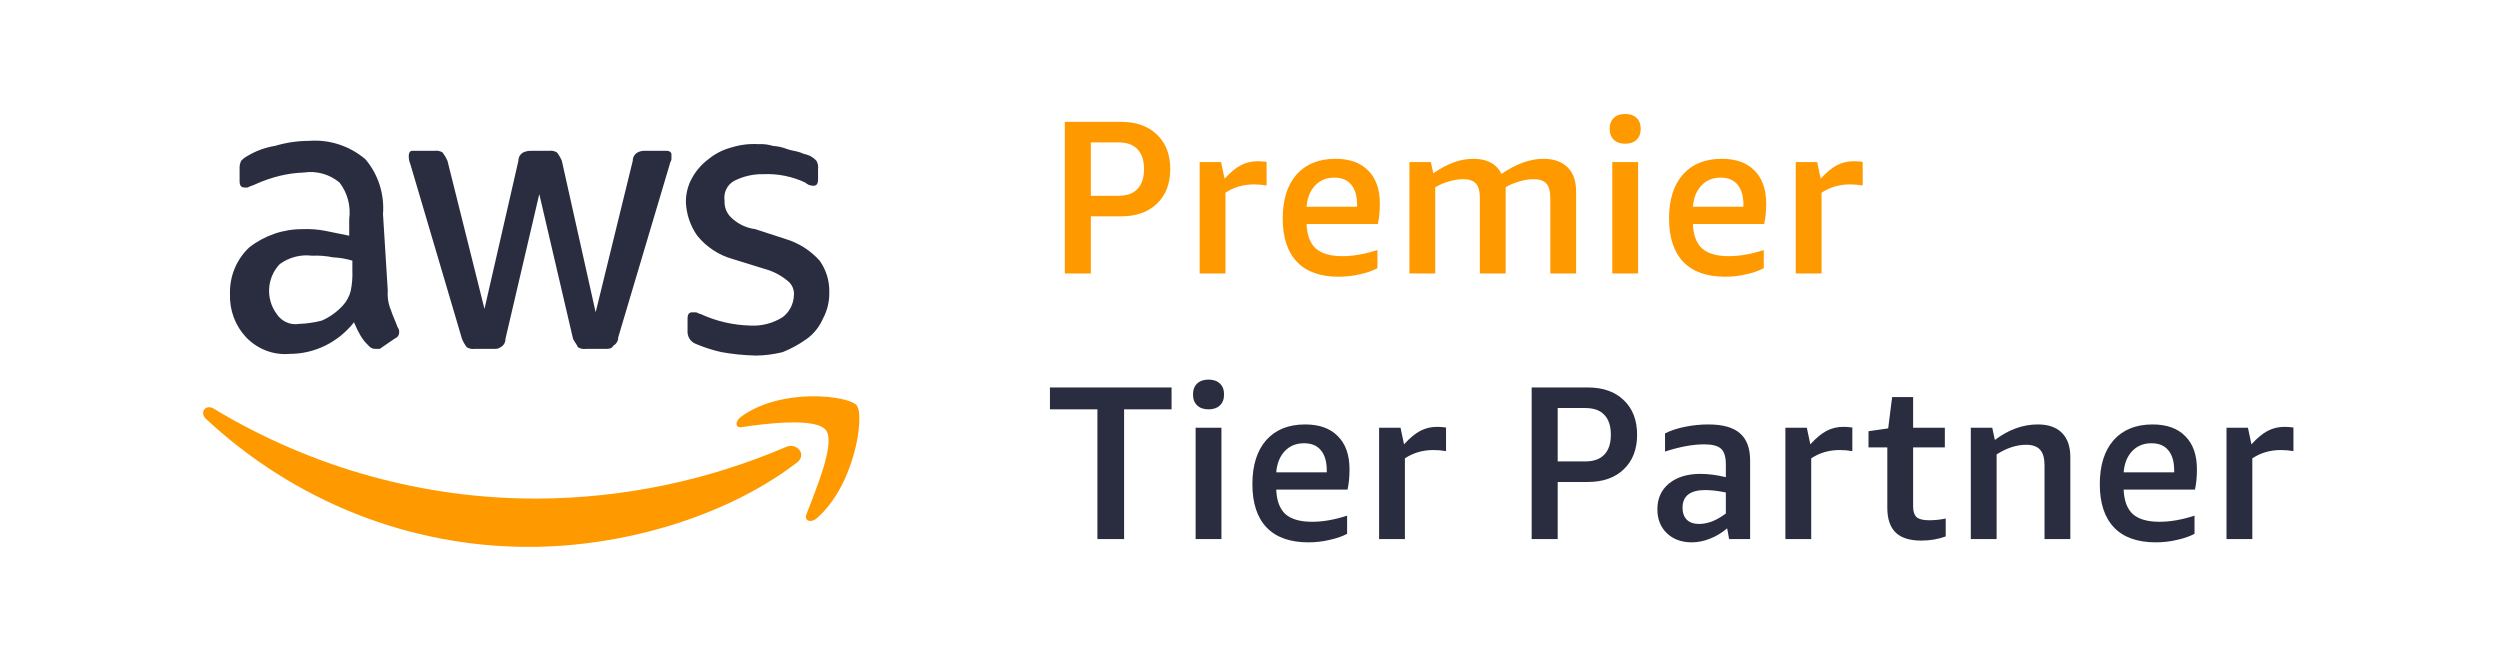 <svg width="320" height="84" viewBox="0 0 320 84" fill="none" xmlns="http://www.w3.org/2000/svg">
<path d="M49.636 37.2C49.569 38.073 49.715 38.95 50.06 39.751C50.264 40.395 50.671 41.25 50.888 41.88C50.964 41.966 51.022 42.068 51.057 42.179C51.093 42.291 51.104 42.408 51.091 42.525C51.091 42.944 50.888 43.169 50.467 43.379L48.608 44.654H47.998C47.839 44.653 47.681 44.614 47.538 44.542C47.395 44.469 47.269 44.364 47.171 44.234C46.768 43.859 46.42 43.424 46.139 42.944C45.822 42.402 45.546 41.835 45.312 41.249C44.316 42.517 43.059 43.538 41.631 44.239C40.204 44.94 38.642 45.301 37.062 45.298C36.04 45.385 35.012 45.239 34.051 44.871C33.09 44.503 32.218 43.922 31.498 43.169C30.809 42.436 30.27 41.566 29.916 40.612C29.562 39.658 29.398 38.64 29.436 37.619C29.407 36.502 29.612 35.391 30.038 34.364C30.464 33.337 31.1 32.417 31.903 31.668C33.864 30.138 36.257 29.317 38.714 29.331C39.683 29.288 40.652 29.359 41.605 29.541L44.699 30.171V28.036C44.811 27.209 44.759 26.368 44.544 25.563C44.329 24.758 43.957 24.007 43.45 23.356C42.82 22.834 42.092 22.451 41.312 22.232C40.533 22.013 39.718 21.961 38.918 22.081C37.876 22.117 36.84 22.258 35.824 22.501C34.765 22.761 33.729 23.117 32.731 23.567C32.323 23.776 32.106 23.776 31.699 24H31.292C30.868 24 30.668 23.776 30.668 23.146V21.647C30.638 21.279 30.708 20.91 30.872 20.581C31.109 20.322 31.389 20.109 31.699 19.951C32.778 19.303 33.966 18.871 35.199 18.675C36.61 18.249 38.072 18.032 39.542 18.031C42.15 17.825 44.735 18.663 46.761 20.372C47.576 21.327 48.197 22.442 48.586 23.651C48.974 24.859 49.123 26.136 49.024 27.405L49.636 37.2ZM38.291 41.46C39.267 41.423 40.235 41.282 41.182 41.04C42.197 40.598 43.111 39.945 43.869 39.12C44.372 38.587 44.728 37.924 44.9 37.201C45.068 36.362 45.136 35.505 45.103 34.65V33.361C44.299 33.12 43.47 32.978 42.633 32.94C41.749 32.758 40.847 32.687 39.946 32.73C38.491 32.546 37.022 32.925 35.821 33.794C35.013 34.627 34.527 35.734 34.452 36.91C34.377 38.086 34.719 39.25 35.414 40.184C35.725 40.659 36.161 41.031 36.671 41.257C37.181 41.483 37.743 41.553 38.29 41.459M60.777 44.654C60.42 44.709 60.056 44.635 59.746 44.444C59.498 44.118 59.293 43.761 59.136 43.38L52.527 21.016C52.38 20.682 52.31 20.317 52.323 19.951C52.323 19.512 52.527 19.306 52.73 19.306H55.62C55.977 19.25 56.341 19.324 56.651 19.516C56.9 19.843 57.11 20.201 57.275 20.581L62.013 39.539L66.355 20.581C66.353 20.363 66.408 20.148 66.516 19.961C66.623 19.773 66.779 19.619 66.965 19.516C67.288 19.365 67.642 19.293 67.996 19.306H70.259C70.616 19.25 70.981 19.324 71.291 19.516C71.545 19.84 71.755 20.198 71.915 20.581L76.244 39.974L80.993 20.581C80.991 20.363 81.046 20.148 81.154 19.96C81.262 19.773 81.417 19.619 81.604 19.516C81.921 19.348 82.278 19.275 82.634 19.306H85.321C85.729 19.306 85.945 19.516 85.945 19.744V20.375C85.945 20.585 85.728 20.809 85.728 21.02L79.134 43.172C79.136 43.392 79.079 43.609 78.969 43.797C78.859 43.985 78.7 44.138 78.51 44.238C78.306 44.658 77.899 44.658 77.478 44.658H75.008C74.651 44.712 74.287 44.638 73.977 44.447C73.774 44.008 73.569 43.803 73.353 43.383L69.028 24.841L64.697 43.38C64.701 43.6 64.645 43.817 64.535 44.005C64.424 44.193 64.264 44.346 64.073 44.444C63.834 44.611 63.546 44.685 63.259 44.654H60.777ZM96.666 45.508C95.215 45.474 93.768 45.327 92.338 45.07C91.21 44.82 90.106 44.464 89.039 44.008C88.712 43.88 88.434 43.645 88.248 43.34C88.062 43.034 87.978 42.673 88.007 42.314V40.815C88.007 40.185 88.211 39.975 88.618 39.975H89.043C89.246 39.975 89.449 40.185 89.654 40.185C91.666 41.114 93.837 41.619 96.04 41.672C97.487 41.754 98.924 41.383 100.164 40.608C100.591 40.29 100.944 39.877 101.196 39.399C101.447 38.921 101.591 38.391 101.616 37.847C101.658 37.48 101.603 37.108 101.457 36.771C101.311 36.433 101.081 36.142 100.789 35.928C99.938 35.223 98.953 34.712 97.898 34.428L93.777 33.151C92.006 32.659 90.423 31.617 89.244 30.166C88.368 28.923 87.864 27.442 87.793 25.907C87.778 24.784 88.064 23.678 88.62 22.712C89.141 21.793 89.844 20.997 90.682 20.375C91.533 19.675 92.518 19.168 93.572 18.889C94.704 18.53 95.889 18.381 97.072 18.451C97.7 18.413 98.329 18.489 98.931 18.675C99.568 18.714 100.195 18.856 100.79 19.095C101.414 19.305 101.821 19.305 102.446 19.515C102.852 19.739 103.259 19.739 103.68 19.953C103.988 20.114 104.268 20.327 104.508 20.584C104.691 20.904 104.763 21.28 104.711 21.649V22.939C104.711 23.569 104.508 23.779 104.088 23.779C103.706 23.772 103.34 23.622 103.056 23.359C101.375 22.576 99.539 22.211 97.697 22.294C96.409 22.269 95.134 22.562 93.978 23.148C93.539 23.385 93.184 23.759 92.962 24.217C92.74 24.675 92.664 25.194 92.744 25.699C92.722 26.095 92.785 26.491 92.928 26.859C93.071 27.227 93.29 27.558 93.571 27.828C94.422 28.655 95.505 29.18 96.665 29.328L100.586 30.603C102.244 31.103 103.74 32.057 104.915 33.364C105.75 34.535 106.185 35.959 106.15 37.413C106.172 38.604 105.887 39.779 105.322 40.817C104.872 41.849 104.159 42.736 103.26 43.383C102.298 44.074 101.259 44.643 100.166 45.078C99.019 45.36 97.845 45.507 96.666 45.516" fill="#292D3F"/>
<path d="M101.821 59.351C92.54 66.371 79.335 70 67.791 70C52.479 70.04 37.702 64.19 26.338 53.592C25.51 52.751 26.338 51.686 27.37 52.317C39.948 59.898 54.259 63.869 68.823 63.82C79.725 63.77 90.514 61.529 100.587 57.22C102.026 56.576 103.477 58.285 101.822 59.35M103.26 65.74C102.854 66.594 103.685 67.014 104.509 66.371C109.448 62.11 110.696 53.171 109.665 51.896C108.633 50.621 99.963 49.559 94.807 53.381C93.98 54.025 94.196 54.88 95.01 54.656C97.901 54.236 104.509 53.381 105.744 55.094C106.979 56.79 104.292 62.969 103.261 65.743" fill="#FF9900"/>
<path d="M139.628 27.692V35H136.296V15.596H143.492C145.433 15.596 146.964 16.137 148.084 17.22C149.223 18.303 149.792 19.777 149.792 21.644C149.792 23.511 149.223 24.985 148.084 26.068C146.964 27.151 145.433 27.692 143.492 27.692H139.628ZM139.628 25.06H143.156C144.239 25.06 145.051 24.771 145.592 24.192C146.152 23.613 146.432 22.764 146.432 21.644C146.432 20.524 146.152 19.675 145.592 19.096C145.051 18.517 144.239 18.228 143.156 18.228H139.628V25.06ZM153.556 35V20.748H156.3L156.748 22.876C157.495 22.055 158.195 21.476 158.848 21.14C159.502 20.804 160.211 20.636 160.976 20.636C161.331 20.636 161.714 20.664 162.124 20.72V23.744C161.602 23.651 161.07 23.604 160.528 23.604C159.147 23.604 157.924 23.959 156.86 24.668V35H153.556ZM167.241 28.672C167.297 30.091 167.689 31.136 168.417 31.808C169.164 32.461 170.303 32.788 171.833 32.788C173.215 32.788 174.708 32.527 176.313 32.004V34.328C175.679 34.664 174.923 34.925 174.045 35.112C173.187 35.317 172.291 35.42 171.357 35.42C169.005 35.42 167.223 34.785 166.009 33.516C164.796 32.247 164.189 30.399 164.189 27.972C164.189 25.564 164.777 23.688 165.953 22.344C167.148 21 168.809 20.328 170.937 20.328C172.767 20.328 174.167 20.832 175.137 21.84C176.127 22.829 176.621 24.239 176.621 26.068C176.621 27.039 176.537 27.907 176.369 28.672H167.241ZM170.797 22.736C169.789 22.736 168.968 23.072 168.333 23.744C167.699 24.416 167.335 25.321 167.241 26.46H173.709V26.236C173.709 25.097 173.457 24.229 172.953 23.632C172.468 23.035 171.749 22.736 170.797 22.736ZM198.439 35V25.34C198.439 24.481 198.271 23.865 197.935 23.492C197.599 23.119 197.048 22.932 196.283 22.932C195.704 22.932 195.088 23.035 194.435 23.24C193.782 23.427 193.212 23.669 192.727 23.968V35H189.423V25.34C189.423 24.481 189.255 23.865 188.919 23.492C188.583 23.119 188.032 22.932 187.267 22.932C186.726 22.932 186.138 23.025 185.503 23.212C184.887 23.38 184.29 23.632 183.711 23.968V35H180.407V20.748H183.151L183.459 22.176C184.392 21.541 185.27 21.075 186.091 20.776C186.931 20.477 187.771 20.328 188.611 20.328C190.347 20.328 191.542 20.972 192.195 22.26C194.062 20.972 195.854 20.328 197.571 20.328C198.896 20.328 199.923 20.692 200.651 21.42C201.379 22.129 201.743 23.165 201.743 24.528V35H198.439ZM206.372 35V20.748H209.676V35H206.372ZM208.024 18.396C207.408 18.396 206.923 18.228 206.568 17.892C206.213 17.556 206.036 17.089 206.036 16.492C206.036 15.895 206.213 15.428 206.568 15.092C206.923 14.756 207.408 14.588 208.024 14.588C208.64 14.588 209.125 14.756 209.48 15.092C209.835 15.428 210.012 15.895 210.012 16.492C210.012 17.089 209.835 17.556 209.48 17.892C209.125 18.228 208.64 18.396 208.024 18.396ZM216.691 28.672C216.747 30.091 217.139 31.136 217.867 31.808C218.613 32.461 219.752 32.788 221.283 32.788C222.664 32.788 224.157 32.527 225.763 32.004V34.328C225.128 34.664 224.372 34.925 223.495 35.112C222.636 35.317 221.74 35.42 220.807 35.42C218.455 35.42 216.672 34.785 215.459 33.516C214.245 32.247 213.639 30.399 213.639 27.972C213.639 25.564 214.227 23.688 215.403 22.344C216.597 21 218.259 20.328 220.387 20.328C222.216 20.328 223.616 20.832 224.587 21.84C225.576 22.829 226.071 24.239 226.071 26.068C226.071 27.039 225.987 27.907 225.819 28.672H216.691ZM220.247 22.736C219.239 22.736 218.417 23.072 217.783 23.744C217.148 24.416 216.784 25.321 216.691 26.46H223.159V26.236C223.159 25.097 222.907 24.229 222.403 23.632C221.917 23.035 221.199 22.736 220.247 22.736ZM229.856 35V20.748H232.6L233.048 22.876C233.795 22.055 234.495 21.476 235.148 21.14C235.802 20.804 236.511 20.636 237.276 20.636C237.631 20.636 238.014 20.664 238.424 20.72V23.744C237.902 23.651 237.37 23.604 236.828 23.604C235.447 23.604 234.224 23.959 233.16 24.668V35H229.856Z" fill="#FF9900"/>
<path d="M140.468 69V52.396H134.392V49.596H149.96V52.396H143.884V69H140.468ZM153.04 69V54.748H156.344V69H153.04ZM154.692 52.396C154.076 52.396 153.59 52.228 153.236 51.892C152.881 51.556 152.704 51.089 152.704 50.492C152.704 49.895 152.881 49.428 153.236 49.092C153.59 48.756 154.076 48.588 154.692 48.588C155.308 48.588 155.793 48.756 156.148 49.092C156.502 49.428 156.68 49.895 156.68 50.492C156.68 51.089 156.502 51.556 156.148 51.892C155.793 52.228 155.308 52.396 154.692 52.396ZM163.358 62.672C163.414 64.091 163.806 65.136 164.534 65.808C165.281 66.461 166.42 66.788 167.95 66.788C169.332 66.788 170.825 66.527 172.43 66.004V68.328C171.796 68.664 171.04 68.925 170.162 69.112C169.304 69.317 168.408 69.42 167.474 69.42C165.122 69.42 163.34 68.785 162.126 67.516C160.913 66.247 160.306 64.399 160.306 61.972C160.306 59.564 160.894 57.688 162.07 56.344C163.265 55 164.926 54.328 167.054 54.328C168.884 54.328 170.284 54.832 171.254 55.84C172.244 56.829 172.738 58.239 172.738 60.068C172.738 61.039 172.654 61.907 172.486 62.672H163.358ZM166.914 56.736C165.906 56.736 165.085 57.072 164.45 57.744C163.816 58.416 163.452 59.321 163.358 60.46H169.826V60.236C169.826 59.097 169.574 58.229 169.07 57.632C168.585 57.035 167.866 56.736 166.914 56.736ZM176.524 69V54.748H179.268L179.716 56.876C180.463 56.055 181.163 55.476 181.816 55.14C182.469 54.804 183.179 54.636 183.944 54.636C184.299 54.636 184.681 54.664 185.092 54.72V57.744C184.569 57.651 184.037 57.604 183.496 57.604C182.115 57.604 180.892 57.959 179.828 58.668V69H176.524ZM199.385 61.692V69H196.053V49.596H203.249C205.19 49.596 206.721 50.137 207.841 51.22C208.98 52.303 209.549 53.777 209.549 55.644C209.549 57.511 208.98 58.985 207.841 60.068C206.721 61.151 205.19 61.692 203.249 61.692H199.385ZM199.385 59.06H202.913C203.996 59.06 204.808 58.771 205.349 58.192C205.909 57.613 206.189 56.764 206.189 55.644C206.189 54.524 205.909 53.675 205.349 53.096C204.808 52.517 203.996 52.228 202.913 52.228H199.385V59.06ZM221.328 69L221.076 67.628C220.423 68.188 219.695 68.627 218.892 68.944C218.108 69.261 217.324 69.42 216.54 69.42C215.233 69.42 214.169 69.028 213.348 68.244C212.545 67.46 212.144 66.443 212.144 65.192C212.144 63.811 212.639 62.709 213.628 61.888C214.636 61.067 215.98 60.656 217.66 60.656C218.649 60.656 219.732 60.796 220.908 61.076V59.424C220.908 58.472 220.703 57.809 220.292 57.436C219.881 57.063 219.163 56.876 218.136 56.876C216.68 56.876 215.009 57.184 213.124 57.8V55.476C213.815 55.121 214.655 54.841 215.644 54.636C216.652 54.431 217.66 54.328 218.668 54.328C220.497 54.328 221.841 54.701 222.7 55.448C223.577 56.195 224.016 57.361 224.016 58.948V69H221.328ZM217.464 67.068C218.005 67.068 218.575 66.956 219.172 66.732C219.769 66.489 220.348 66.153 220.908 65.724V63.036C219.919 62.831 219.041 62.728 218.276 62.728C216.335 62.728 215.364 63.484 215.364 64.996C215.364 65.649 215.551 66.163 215.924 66.536C216.297 66.891 216.811 67.068 217.464 67.068ZM228.53 69V54.748H231.274L231.722 56.876C232.468 56.055 233.168 55.476 233.822 55.14C234.475 54.804 235.184 54.636 235.95 54.636C236.304 54.636 236.687 54.664 237.098 54.72V57.744C236.575 57.651 236.043 57.604 235.502 57.604C234.12 57.604 232.898 57.959 231.834 58.668V69H228.53ZM249.052 68.664C248.082 69.019 247.036 69.196 245.916 69.196C244.442 69.196 243.35 68.851 242.64 68.16C241.931 67.469 241.576 66.415 241.576 64.996V57.268H239.168V55.196L241.688 54.832L242.192 50.828H244.88V54.748H248.94V57.268H244.88V64.828C244.88 65.463 245.03 65.92 245.328 66.2C245.646 66.461 246.168 66.592 246.896 66.592C247.68 66.592 248.399 66.517 249.052 66.368V68.664ZM261.699 69V59.564C261.699 58.649 261.512 57.987 261.139 57.576C260.766 57.147 260.168 56.932 259.347 56.932C258.115 56.932 256.855 57.343 255.567 58.164V69H252.263V54.748H255.007L255.343 56.316C257.098 54.991 258.927 54.328 260.831 54.328C262.194 54.328 263.23 54.692 263.939 55.42C264.648 56.129 265.003 57.165 265.003 58.528V69H261.699ZM271.827 62.672C271.883 64.091 272.275 65.136 273.003 65.808C273.749 66.461 274.888 66.788 276.419 66.788C277.8 66.788 279.293 66.527 280.899 66.004V68.328C280.264 68.664 279.508 68.925 278.631 69.112C277.772 69.317 276.876 69.42 275.943 69.42C273.591 69.42 271.808 68.785 270.595 67.516C269.381 66.247 268.775 64.399 268.775 61.972C268.775 59.564 269.363 57.688 270.539 56.344C271.733 55 273.395 54.328 275.523 54.328C277.352 54.328 278.752 54.832 279.723 55.84C280.712 56.829 281.207 58.239 281.207 60.068C281.207 61.039 281.123 61.907 280.955 62.672H271.827ZM275.383 56.736C274.375 56.736 273.553 57.072 272.919 57.744C272.284 58.416 271.92 59.321 271.827 60.46H278.295V60.236C278.295 59.097 278.043 58.229 277.539 57.632C277.053 57.035 276.335 56.736 275.383 56.736ZM284.992 69V54.748H287.736L288.184 56.876C288.931 56.055 289.631 55.476 290.284 55.14C290.938 54.804 291.647 54.636 292.412 54.636C292.767 54.636 293.15 54.664 293.56 54.72V57.744C293.038 57.651 292.506 57.604 291.964 57.604C290.583 57.604 289.36 57.959 288.296 58.668V69H284.992Z" fill="#292D3F"/>
</svg>
